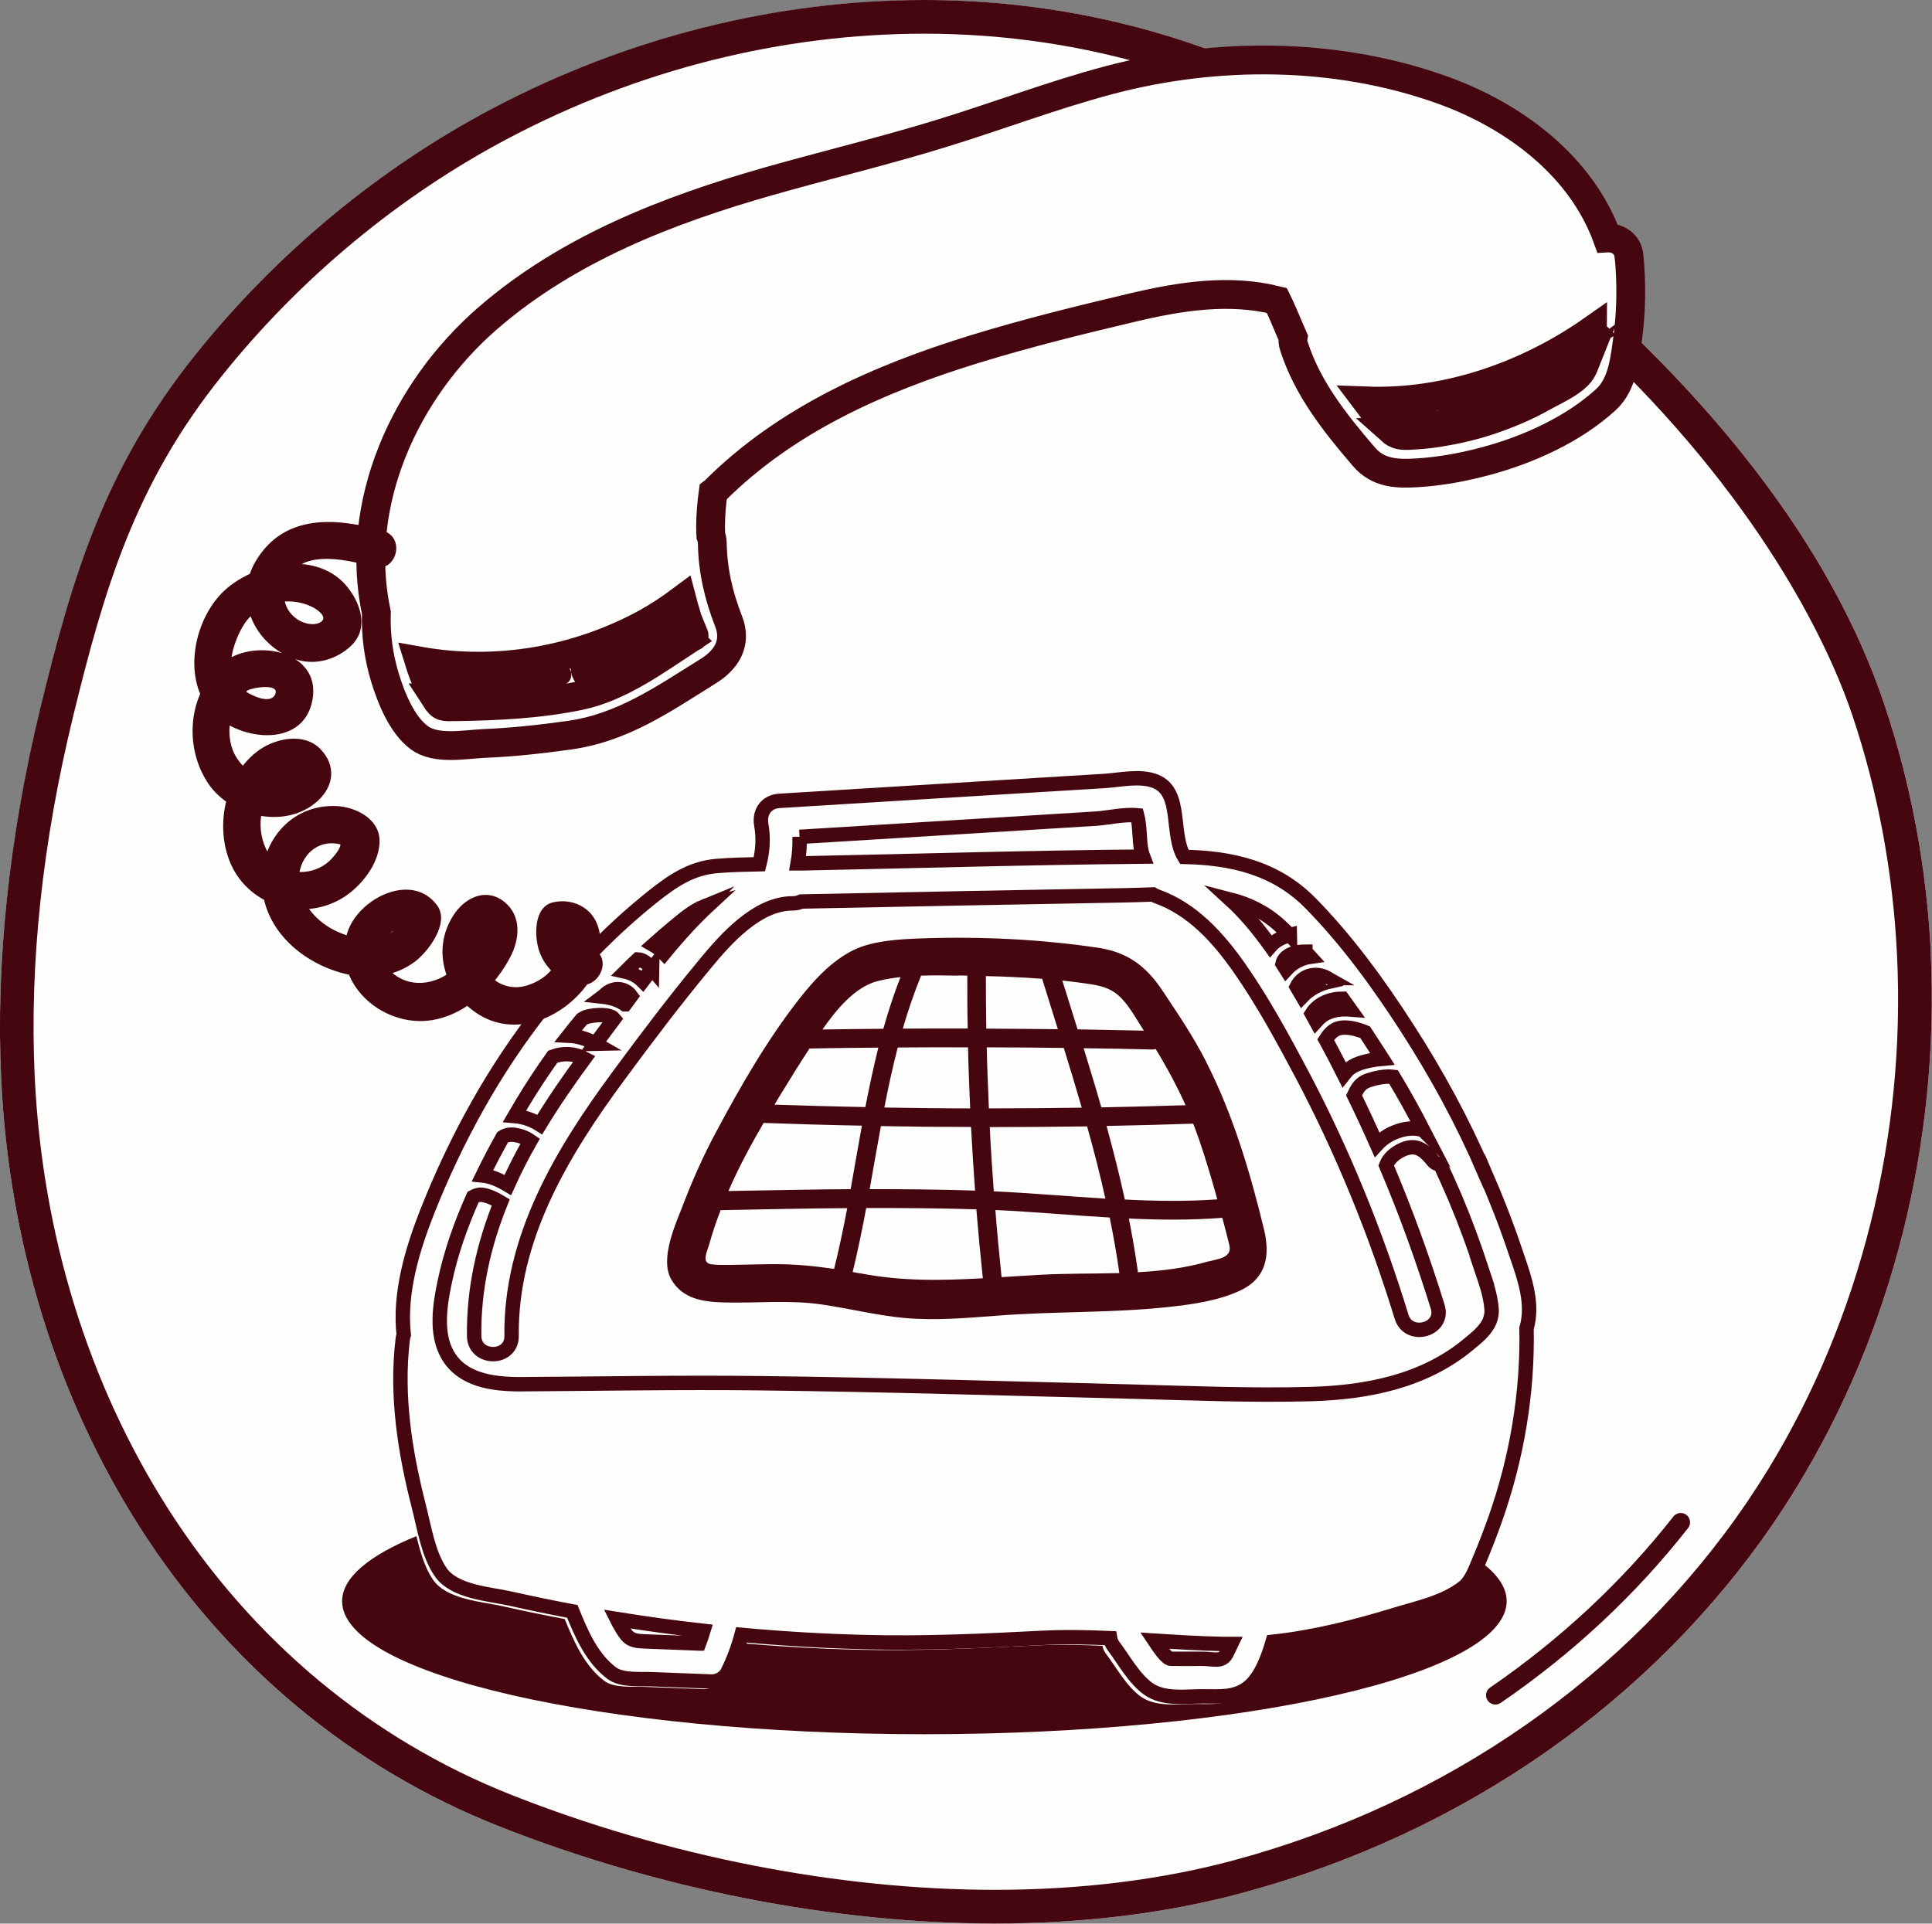<?xml version="1.0" encoding="UTF-8"?>
<svg id="Layer_2" data-name="Layer 2" xmlns="http://www.w3.org/2000/svg" viewBox="0 0 134.18 133.62">
  <rect x="0" y="0" width="134.18" height="133.62" fill="#808080" stroke="none"/>
  <defs>
    <style>
      .cls-1 {
        stroke-width: 2px;
      }

      .cls-1, .cls-2 {
        fill: none;
        stroke: #46060f;
        stroke-miterlimit: 10;
      }

      .cls-3 {
        fill: #46060f;
      }

      .cls-3, .cls-4 {
        stroke-width: 0px;
      }

      .cls-4 {
        fill: #fdfdfb;
      }
    </style>
  </defs>
  <g id="Layer_1-2" data-name="Layer 1">
    <g>
      <path class="cls-4" d="m134.1,66.21c-.29-5.94-1.37-11.74-3.22-17.25-2.67-7.98-7.87-15.96-15.44-23.72-.78-.8-1.56-1.57-2.35-2.32.19-1.71.19-3.43.03-5.15-.08-.86-.83-1.28-1.5-1.24-1.8-4.97-6.41-8.46-11.43-10.27-4.54-1.64-9.44-2.27-14.29-2.05,0,0,0,0,0,0-6.76-2.76-14.13-4.2-21.69-4.2-10.25,0-20.61,2.6-29.94,7.52-7.88,4.15-15.03,10.08-20.68,17.14-6.34,7.92-8.54,15.46-10.75,24.5C.63,58.15-.3,66.81.08,74.9c.53,11.36,3.86,22.15,9.63,31.18,6.1,9.56,14.73,16.74,24.96,20.78,11.03,4.36,23.25,6.75,34.43,6.75,6.19,0,12-.72,17.27-2.15,15.3-4.14,28.39-13.3,36.88-25.78.52-.77,1.04-1.57,1.53-2.38,6.64-10.83,9.94-24.01,9.31-37.11Z"/>
      <g>
        <path class="cls-3" d="m103.86,118.4c-.21,0-.41-.1-.54-.28-.2-.3-.13-.7.17-.9,4.89-3.36,9.18-7.36,12.73-11.88.22-.28.63-.33.91-.11.28.22.33.63.11.91-3.63,4.63-8.01,8.72-13.02,12.15-.11.08-.24.11-.37.11Z"/>
        <path class="cls-3" d="m26.62,36.88c-3.26-.93-6.87-1.22-8.85,2.08-1.63,2.72,0,5.99,2.88,6.87,1.32.4,2.77-.05,3.74-.98,1.22-1.17.68-2.87-.21-4.01-2.06-2.67-6.41-1.81-8.56.15-2.11,1.93-2.97,5.95-1.08,8.28,1.74,2.15,6.52,2.86,7.16-.65.65-3.52-4.28-4.36-6.35-2.47-2.29,2.09-2.59,5.72-.89,8.27,1.57,2.34,5.41,3.22,7.61,1.21,1.13-1.04,1.28-2.45.2-3.58-1.11-1.17-3.04-.79-4.22.01-2.65,1.82-3.33,6.13-1.59,8.74,1.75,2.61,5.47,3.13,7.89,1.18,1.03-.83,2.01-2.18,2.01-3.57,0-1.53-1.65-2.36-3-2.42-3.22-.14-5.42,2.61-5.15,5.7.28,3.23,3.21,5.49,6.21,6.05,1.53.28,3.13,0,4.38-.93.93-.69,2.46-2.7,1.56-3.92-1.74-2.37-5.47-.49-6.23,1.87-.94,2.91,1.36,5.61,4.19,6.09,3.06.52,5.75-1.8,7.1-4.33.68-1.28.83-2.9-.41-3.89-1.18-.94-2.58-.36-3.39.76-1.69,2.36-.84,5.41,1.46,6.97,2.65,1.79,5.95.39,7.66-1.93.84-1.14,1.24-2.79.77-4.14-.45-1.31-1.82-1.91-3.11-1.61-1.36.32-1.29,2.4-.95,3.39.41,1.21,1.5,2.17,2.77,2.34,1.64.22,2.35-2.28.69-2.51-.58-.08-1.36-.61-1.05-1.32-.26.2-.52.4-.78.6.23-.05-.52,1.8-.6,1.93-.42.67-1.14,1.11-1.87,1.34-1.72.54-3.33-.8-3.3-2.51,0-.35.17-.67.34-.96.08-.09.15-.18.23-.27-.46-.13-.7.04-.72.49-.33.72-.83,1.34-1.38,1.89-1.2,1.21-3.07,1.67-4.47.54-1.25-1.01-.94-3.04.8-3.24-.08-.15-.15-.31-.23-.46-.1.22-.23.41-.4.58-.24.27-.58.44-.91.56-.99.37-2.18.07-3.11-.34-1.4-.63-2.55-1.86-2.69-3.43-.14-1.68,1.21-3.09,2.9-2.64.1.05.2.11.3.16-.17-.51-.29-.53-.34-.06-.11.33-.37.64-.6.89-.48.53-1.18.85-1.88.91-2.06.19-3.15-1.76-3.05-3.54.05-.84.45-1.77.97-2.42.25-.31.56-.55.94-.68.73-.26.09-.11-.11,0-1.49.82-3.23-.48-3.74-1.83-.51-1.36-.17-3.24,1.04-4.13.25-.19,2.27-.53,1.91.27-.39.86-2.14-.17-2.52-.54-1.11-1.06-.31-3.25.34-4.29.99-1.58,3.15-2.05,4.77-1.23.32.16,1.09.68.59,1.03-.36.25-.93.16-1.3,0-.91-.39-1.41-1.32-1.23-2.28.54-2.95,4.18-2.1,6.15-1.54,1.62.46,2.3-2.05.69-2.51h0Z"/>
        <path class="cls-3" d="m134.1,66.21c-.29-5.94-1.37-11.74-3.22-17.25-2.67-7.98-7.87-15.96-15.44-23.72-.78-.8-1.56-1.57-2.35-2.32-.02.17-.04.35-.06.52-.1.72-.18,1.51-.39,2.26,10.84,10.83,14.82,20.43,16.01,23.99,1.78,5.3,2.82,10.9,3.1,16.62.62,12.64-2.57,25.34-8.96,35.77-.48.78-.97,1.54-1.47,2.28-8.18,12.02-20.8,20.84-35.56,24.84-5.07,1.37-10.68,2.07-16.66,2.07-10.89,0-22.81-2.34-33.57-6.59-9.77-3.86-18.01-10.73-23.85-19.87-5.55-8.69-8.75-19.08-9.27-30.03-.37-7.86.54-16.3,2.68-25.07,2.14-8.75,4.26-16.05,10.31-23.59,5.45-6.81,12.35-12.53,19.94-16.53,9-4.75,18.98-7.25,28.85-7.25,5.64,0,11.16.83,16.37,2.44,1.75-.3,3.53-.5,5.32-.58-6.76-2.76-14.13-4.2-21.7-4.2-10.25,0-20.61,2.6-29.94,7.52-7.88,4.15-15.03,10.08-20.68,17.14-6.34,7.92-8.54,15.46-10.75,24.5C.63,58.15-.3,66.81.08,74.9c.53,11.36,3.86,22.15,9.63,31.18,6.1,9.56,14.73,16.74,24.96,20.78,11.03,4.36,23.25,6.75,34.43,6.75,6.19,0,12-.72,17.27-2.15,15.3-4.14,28.39-13.3,36.88-25.78.52-.77,1.04-1.57,1.53-2.38,6.64-10.83,9.94-24.01,9.31-37.11Z"/>
        <path class="cls-3" d="m102.49,108.22c-.1.24-.19.48-.29.71-.26.61-.53,1.43-1.09,1.86-1.35,1.04-3.13,1.41-4.74,1.9-2.78.85-5.62,1.57-8.51,1.88-.33,1.08-.8,2.37-1.57,3.07-.95.85-2.07.72-3.28.72-1.24,0-2.72.24-3.79-.52-.99-.71-1.68-2.01-2.41-2.97-.14-.19-.22-.37-.24-.55-1.57-.07-3.15-.1-4.73-.02-4.12.2-8.22.39-12.35.29-2.84-.07-5.69-.24-8.52-.5-.23.9-.56,1.76-.98,2.6-.19.39-.69.66-1.12.64-1.39-.05-2.77-.11-4.16-.16-.8-.03-2.06.1-2.75-.42-1.36-1.03-2.1-2.72-2.74-4.29-1.43-.27-2.85-.56-4.26-.88-1.5-.34-3.94-.46-4.9-1.87-.57-.84-.88-1.94-1.14-3.01-3.28,1.34-5.16,2.88-5.16,4.52,0,5.11,18.11,9.24,40.44,9.24s40.44-4.14,40.44-9.24c0-1.05-.77-2.06-2.18-3Z"/>
        <g>
          <path class="cls-2" d="m103.07,81.36c-1.48-3.44-3.28-6.75-5.31-9.9-1.96-3.05-4.17-6.1-6.72-8.7-2.43-2.48-5.48-3.17-8.79-3.24-.97-1.58-.11-4.47-1.98-5.24-1.06-.44-2.48-.1-3.6-.03-1.54.09-3.07.19-4.61.28-5.98.37-11.96.73-17.94,1.1-.9.06-1.4.78-1.25,1.65.17.95.1,1.86-.13,2.75-.98.02-1.95.04-2.93.12-1.81.14-3.13,1.06-4.5,2.15-2.83,2.26-5.36,4.89-7.61,7.72-3.37,4.25-6.02,9.08-8.02,14.12-1.05,2.67-1.96,5.68-1.64,8.58-.03.1-.06.2-.07.31-.47,3.91.15,7.82,1.12,11.61.37,1.45.65,3.29,1.5,4.54.95,1.41,3.4,1.53,4.9,1.87,1.42.32,2.84.61,4.26.88.63,1.57,1.37,3.27,2.74,4.29.69.52,1.95.39,2.75.42,1.39.05,2.77.11,4.16.16.43.02.93-.25,1.12-.64.42-.84.74-1.7.98-2.6,2.84.26,5.68.43,8.52.5,4.12.11,8.23-.08,12.35-.29,1.59-.08,3.16-.05,4.73.02.03.18.1.36.24.55.72.96,1.42,2.26,2.41,2.97,1.07.76,2.55.52,3.79.52,1.21,0,2.32.13,3.28-.72.78-.7,1.25-1.98,1.57-3.07,2.89-.31,5.73-1.03,8.51-1.88,1.61-.49,3.39-.85,4.74-1.9.55-.43.83-1.25,1.09-1.86.41-.97.79-1.96,1.14-2.95,1.48-4.21,2.24-8.71,2.15-13.18.06-.2.1-.4.13-.61.24-1.69-.46-3.4-.99-4.98-.61-1.81-1.32-3.59-2.08-5.34Zm-.15,6.89c.29.86.6,1.74.67,2.66.02.25-.01.49-.08.7-.02.05-.04.1-.05.15-.28.67-.92,1.17-1.48,1.63-3.06,2.54-6.97,3.32-10.84,3.44-4.2.12-8.42-.06-12.61-.17-8.58-.21-17.16-.48-25.75-.58-5.58-.07-11.16.04-16.74.07-1.86-.01-3.96-.29-4.96-2.05-.84-1.47-.53-3.47-.2-5.03.42-2.02,1.12-4,1.98-5.93.22-.12.44-.18.67-.14.44.07.85.28,1.25.52-1.18,2.93-1.89,6.01-1.85,9.28.02,1.68,2.62,1.68,2.6,0-.08-6.81,3.5-12.75,7.42-18.06,1.93-2.62,3.91-5.24,5.99-7.75,1.44-1.75,3.64-4.25,6.11-4.24.23,0,.43-.05.6-.13,7.47-.15,14.94-.3,22.41-.43.66-.01,1.34-.04,2.01-.06.08.05.17.09.27.13,2.47.88,4.25,2.86,5.72,4.95,1.64,2.34,3.02,4.89,4.36,7.41,2.84,5.38,5.14,11.03,6.92,16.84.49,1.6,3,.92,2.51-.69-1.03-3.33-2.22-6.61-3.58-9.82.19-.51.66-.89,1.19-1.12.95-.39,1.49.09,2.06.8.15.18.32.24.49.22.36.78.71,1.56,1.05,2.35.7,1.66,1.32,3.35,1.88,5.06Zm-57.63-20.97c-.22.28-.44.57-.66.86-.33-.33-.75-.55-1.2-.65.29-.29.58-.57.88-.85.33.01.7.32.98.65Zm-3.92,5.22c-.59-.34-1.23-.53-1.88-.56.3-.38.6-.76.91-1.13.07-.04.13-.08.2-.12.31-.17,1.71-.34,2.05.08-.43.58-.86,1.16-1.29,1.73Zm2.03-2.74c-.43-.31-1-.47-1.54-.53.04-.03.08-.06.12-.1.58-.61,1.43-.53,1.85.06-.14.19-.28.38-.42.57Zm-7.12,6.85c.66-1.1,1.37-2.17,2.11-3.21.71-.27,1.49-.24,2.2.13-1.09,1.48-2.14,3-3.1,4.58-.52-.33-1.14-.54-1.75-.59.18-.31.36-.61.54-.91Zm-.52,2.22c.39.06.75.2,1.07.42-.57,1-1.09,2.02-1.56,3.06-.55-.33-1.15-.6-1.75-.66.44-.9.9-1.79,1.39-2.66.21-.14.49-.21.85-.16Zm54.9-12.73c.11.12.21.24.32.36-.63.09-1.21.41-1.65.89-.09-.14-.18-.28-.26-.41.14-.63.93-.84,1.59-.84Zm8.18,12.4c-.59-.19-1.25-.15-2,.16-.48.2-.89.49-1.21.84-.51-1.15-1.04-2.29-1.59-3.42.22-.46.43-.85.97-1.03.47-.16,1.18-.33,1.77-.25.73,1.21,1.41,2.44,2.06,3.7Zm-3.55-4.86c-.57.1-1.29.29-1.71.71-.09.09-.16.19-.24.29-.37-.74-.76-1.48-1.15-2.21-.04-.07-.08-.15-.12-.22.21-.33.48-.62.78-.74.57-.23,1.4,0,1.96.23.31.48.62.96.93,1.43.09.13.17.27.26.41-.24.02-.48.06-.72.1Zm-3.12-5.7s.02,0,.03.01c.06.07.11.15.17.22-.74.16-1.41.51-1.92,1.04-.13-.22-.26-.45-.39-.67.39-.79,1.33-1.05,2.12-.6Zm.08,2.38c-.31.12-.6.35-.85.63-.1-.18-.19-.36-.29-.54.44-.7,1.27-1.04,2.13-1.04.18.25.35.5.53.75-.51-.04-1.03,0-1.51.2Zm-2.67-5.37c-.53.14-1.01.38-1.34.76-.84-1.17-1.75-2.28-2.79-3.23,1.24.32,2.4.87,3.44,1.82.23.21.46.43.69.66Zm-34.05-6.82c3.8-.23,7.6-.47,11.4-.7,2.05-.13,4.1-.25,6.15-.38,1.02-.06,2.05-.13,3.07-.19.77-.05,1.94-.32,2.83-.23.2.75.14,1.8.29,2.46.03.14.07.28.12.41-7.88.07-15.77.31-23.65.47-.11,0-.22,0-.34,0,.11-.61.15-1.23.13-1.85Zm-6.61,4.82c.11-.04.22-.08.33-.11-.52.48-1.01.98-1.47,1.47-.57.62-1.12,1.25-1.66,1.91-.22-.23-.47-.43-.75-.59.47-.42.94-.83,1.43-1.23.65-.54,1.33-1.13,2.12-1.45Zm-.37,51.21c-1.28-.05-2.57-.1-3.85-.15-1-.04-1.14-.29-1.64-1.14-.08-.13-.15-.27-.22-.41,2,.32,4,.6,6.01.82-.09.3-.19.59-.3.88Zm34.97,1.06c-.73,0-1.47.01-2.2,0-.27,0-.74-.66-1.14-1.26,1.57.1,3.14.2,4.73.23.2,0,.4,0,.6,0-.11.23-.22.47-.34.7-.32.59-.95.33-1.64.33Z"/>
          <path class="cls-3" d="m83.79,73.79c-.89-1.76-2-3.4-3.09-5.03-1.08-1.61-2.33-2.57-4.26-2.9-4.09-.62-8.27-.82-12.4-.68-1.46.05-3.4.15-4.74.8-1.55.76-2.76,2.09-3.81,3.43-2.23,2.85-4.1,6.11-5.8,9.3-.84,1.57-1.57,3.21-2.21,4.87-.53,1.39-1.69,3.84-.86,5.29.78,1.36,2.21,1.56,3.66,1.6,2.27.06,4.54-.19,6.79.14,1.93.28,3.81.76,5.76.94,2.13.19,4.28,0,6.4-.16,3.95-.31,7.94-.18,11.88-.6,1.69-.18,3.57-.44,5.11-1.19,1.75-.86,1.99-2.44,1.57-4.19-.96-3.97-2.14-7.94-3.99-11.59Zm-30.75,4.21c2.27.08,4.55.15,6.82.19-.27,1.47-.52,2.94-.78,4.41-2.83.02-5.66.08-8.49.13.71-1.63,1.55-3.2,2.45-4.74Zm8.13.22c2.09.04,4.18.06,6.27.06.08,1.47.17,2.95.28,4.42-2.44-.08-4.88-.1-7.32-.1.26-1.46.51-2.92.78-4.38Zm11.21-10.23c.36,1.17.73,2.33,1.09,3.5-1.66-.02-3.31-.03-4.97-.04-.02-1.22-.03-2.43-.03-3.65,1.3.03,2.61.09,3.91.19Zm-3.85,4.76c1.78,0,3.57.02,5.35.04.43,1.38.85,2.76,1.25,4.15-2.15.03-4.3.05-6.45.05-.06-1.41-.12-2.83-.15-4.24Zm-1.15,4.24c-1.99,0-3.98-.03-5.96-.06.27-1.4.57-2.79.93-4.17,1.63-.01,3.26-.02,4.88-.01.03,1.41.09,2.83.15,4.24Zm1.36,1.3c2.25,0,4.51-.02,6.76-.05.47,1.66.9,3.34,1.27,5.02-2.59-.16-5.18-.39-7.75-.51-.11-1.49-.21-2.97-.28-4.46Zm8.11-.08c2.01-.04,4.02-.09,6.02-.16.55,1.41.99,2.87,1.41,4.32.09.31.18.62.26.94-2.13.15-4.27.12-6.42.01-.37-1.72-.81-3.42-1.27-5.12Zm5.49-1.44c-1.95.06-3.9.11-5.85.15-.39-1.37-.81-2.74-1.23-4.11,1.58.02,3.17.05,4.75.09.1,0,.18-.01.25-.04.77,1.26,1.47,2.56,2.08,3.91Zm-2.92-5.23s.02.03.03.05c-1.54-.03-3.07-.06-4.61-.09-.35-1.13-.71-2.26-1.06-3.39.65.07,1.3.15,1.95.25.93.15,1.57.35,2.22,1.05.57.62,1,1.42,1.46,2.13Zm-12.91-3.78c.22,0,.45,0,.67.01,0,1.22,0,2.45.03,3.67-1.5,0-3,0-4.51.01.36-1.24.78-2.47,1.27-3.68.85-.03,1.71-.02,2.54,0Zm-5.49.37c.5-.12,1-.2,1.52-.26-.46,1.18-.85,2.38-1.19,3.59-1.41.01-2.82.03-4.23.05.95-1.35,2.24-2.98,3.9-3.38Zm-4.79,4.7c1.59-.03,3.18-.05,4.77-.06-.34,1.37-.63,2.75-.9,4.13-2.1-.04-4.2-.1-6.31-.17.14-.23.28-.46.42-.7.66-1.07,1.32-2.15,2.01-3.2Zm-2.37,14.98c-1.03,0-2.05.04-3.08.05-.45,0-.93.02-1.38-.04-.72-.1-.27-.93-.14-1.4.22-.8.49-1.59.79-2.36,2.93-.06,5.86-.12,8.79-.14-.27,1.42-.56,2.82-.91,4.22-1.35-.2-2.69-.33-4.07-.33Zm5.87.64c-.17-.03-.34-.06-.51-.1.36-1.47.66-2.95.94-4.44,2.53,0,5.06.01,7.58.09.02,0,.05,0,.07,0,.13,1.6.28,3.2.45,4.79-2.84.16-5.64.22-8.54-.35Zm9.83.26c-.16-1.55-.31-3.1-.43-4.66,2.64.12,5.29.37,7.94.52.26,1.28.49,2.56.67,3.86-1.85.05-3.72.02-5.53.12-.89.05-1.76.11-2.64.16Zm14.39-1.1c-1.6.47-3.26.67-4.93.76,0-.03,0-.06,0-.09-.17-1.22-.38-2.44-.62-3.64,2.17.1,4.33.12,6.49-.05.05.19.1.37.15.56.12.45.23.89.34,1.34.22.9-.84.96-1.43,1.13Z"/>
          <path class="cls-1" d="m113.13,17.77c-.08-.86-.83-1.28-1.5-1.24-1.8-4.97-6.41-8.46-11.43-10.27-7.37-2.65-15.69-2.68-23.19-.69-3.91,1.04-7.7,2.49-11.57,3.68-3.98,1.23-8.04,2.2-12.05,3.34-7.01,2-13.93,4.68-19.51,9.51-5.75,4.99-9.36,12.87-7.74,20.46-.05,1.54.15,3.04.6,4.52.42,1.38,1.18,3.28,2.38,4.16,1.17.87,3.17.46,4.53.4,1.97-.08,3.93-.3,5.88-.57,3.72-.52,6.52-2.5,9.64-4.44,1.3-.8,2.02-1.97,1.43-3.48-.69-1.77-1.1-3.52-1.13-5.43,0-.19-.04-.36-.1-.51-.01-.2-.02-.4-.02-.61,0-.8.07-1.61.18-2.41.04-.03.09-.07.13-.11,4.96-4.95,11.41-7.79,18.03-9.83,3.61-1.11,7.3-2.02,10.98-2.89,3.3-.78,6.7-1.32,10.01-.49.06.12.11.24.17.36.32.68.62,1.45.96,2.21-.03.18-.02.38.05.59.94,2.95,2.87,5.37,4.86,7.69,1,1.17,2.31,1.21,3.74,1.12,1.61-.1,3.21-.4,4.77-.82,2.93-.79,6.06-2.2,8.31-4.27,1.16-1.06,1.31-2.84,1.51-4.29.25-1.89.27-3.78.09-5.67Zm-65.27,26.61c-2.33,1.53-4.82,3.36-7.58,3.94-2.82.59-5.79.73-8.66.77-.82.01-.96.07-1.38-.58,1.45.03,2.9,0,4.34-.1.83-.06.84-1.36,0-1.3-1.67.12-3.35.15-5.02.08-.11-.27-.22-.54-.31-.81-.05-.15-.1-.31-.15-.47,5.38.96,10.95,0,15.78-2.63.87-.48,1.69-1.03,2.48-1.62.08.31.17.61.26.91-.64.8-1.59,1.21-2.53,1.62-1.37.59-2.74,1.17-4.11,1.75-.77.33-.11,1.45.66,1.12,1.49-.63,2.98-1.26,4.46-1.91.75-.33,1.44-.71,2.02-1.24.16.39.13.21-.27.46Zm62.74-21.3c-.08.05-.16.11-.23.2-1.31,1.78-3.59,2.42-5.41,3.51-.72.43-.07,1.55.66,1.12,1.47-.87,3.05-1.49,4.38-2.49-.02.05-.04.11-.07.16-.41.89-1.94,1.53-2.74,1.98-1.21.69-2.49,1.22-3.81,1.66-1.14.38-2.32.64-3.5.83-.62.1-1.26.15-1.89.19-.66.04-1-.01-1.39-.36.56-.04,1.13-.04,1.7-.03.84.03.84-1.27,0-1.3-.92-.03-1.84.02-2.75.13-.22-.27-.45-.55-.66-.83,5.57.21,11.18-1.75,15.72-4.94,0,.05-.01.11-.02.16Z"/>
          <path class="cls-3" d="m100.38,29.67c1.09-.26,2.16-.57,3.21-.96.78-.28.44-1.54-.35-1.25-1.05.38-2.12.7-3.21.96-.82.19-.47,1.45.35,1.25Z"/>
          <path class="cls-3" d="m38.91,46.28c-.83.35-1.7.59-2.6.69-.82.09-.83,1.39,0,1.3,1.02-.11,2-.34,2.94-.74.76-.32.43-1.58-.35-1.25Z"/>
        </g>
      </g>
    </g>
  </g>
</svg>